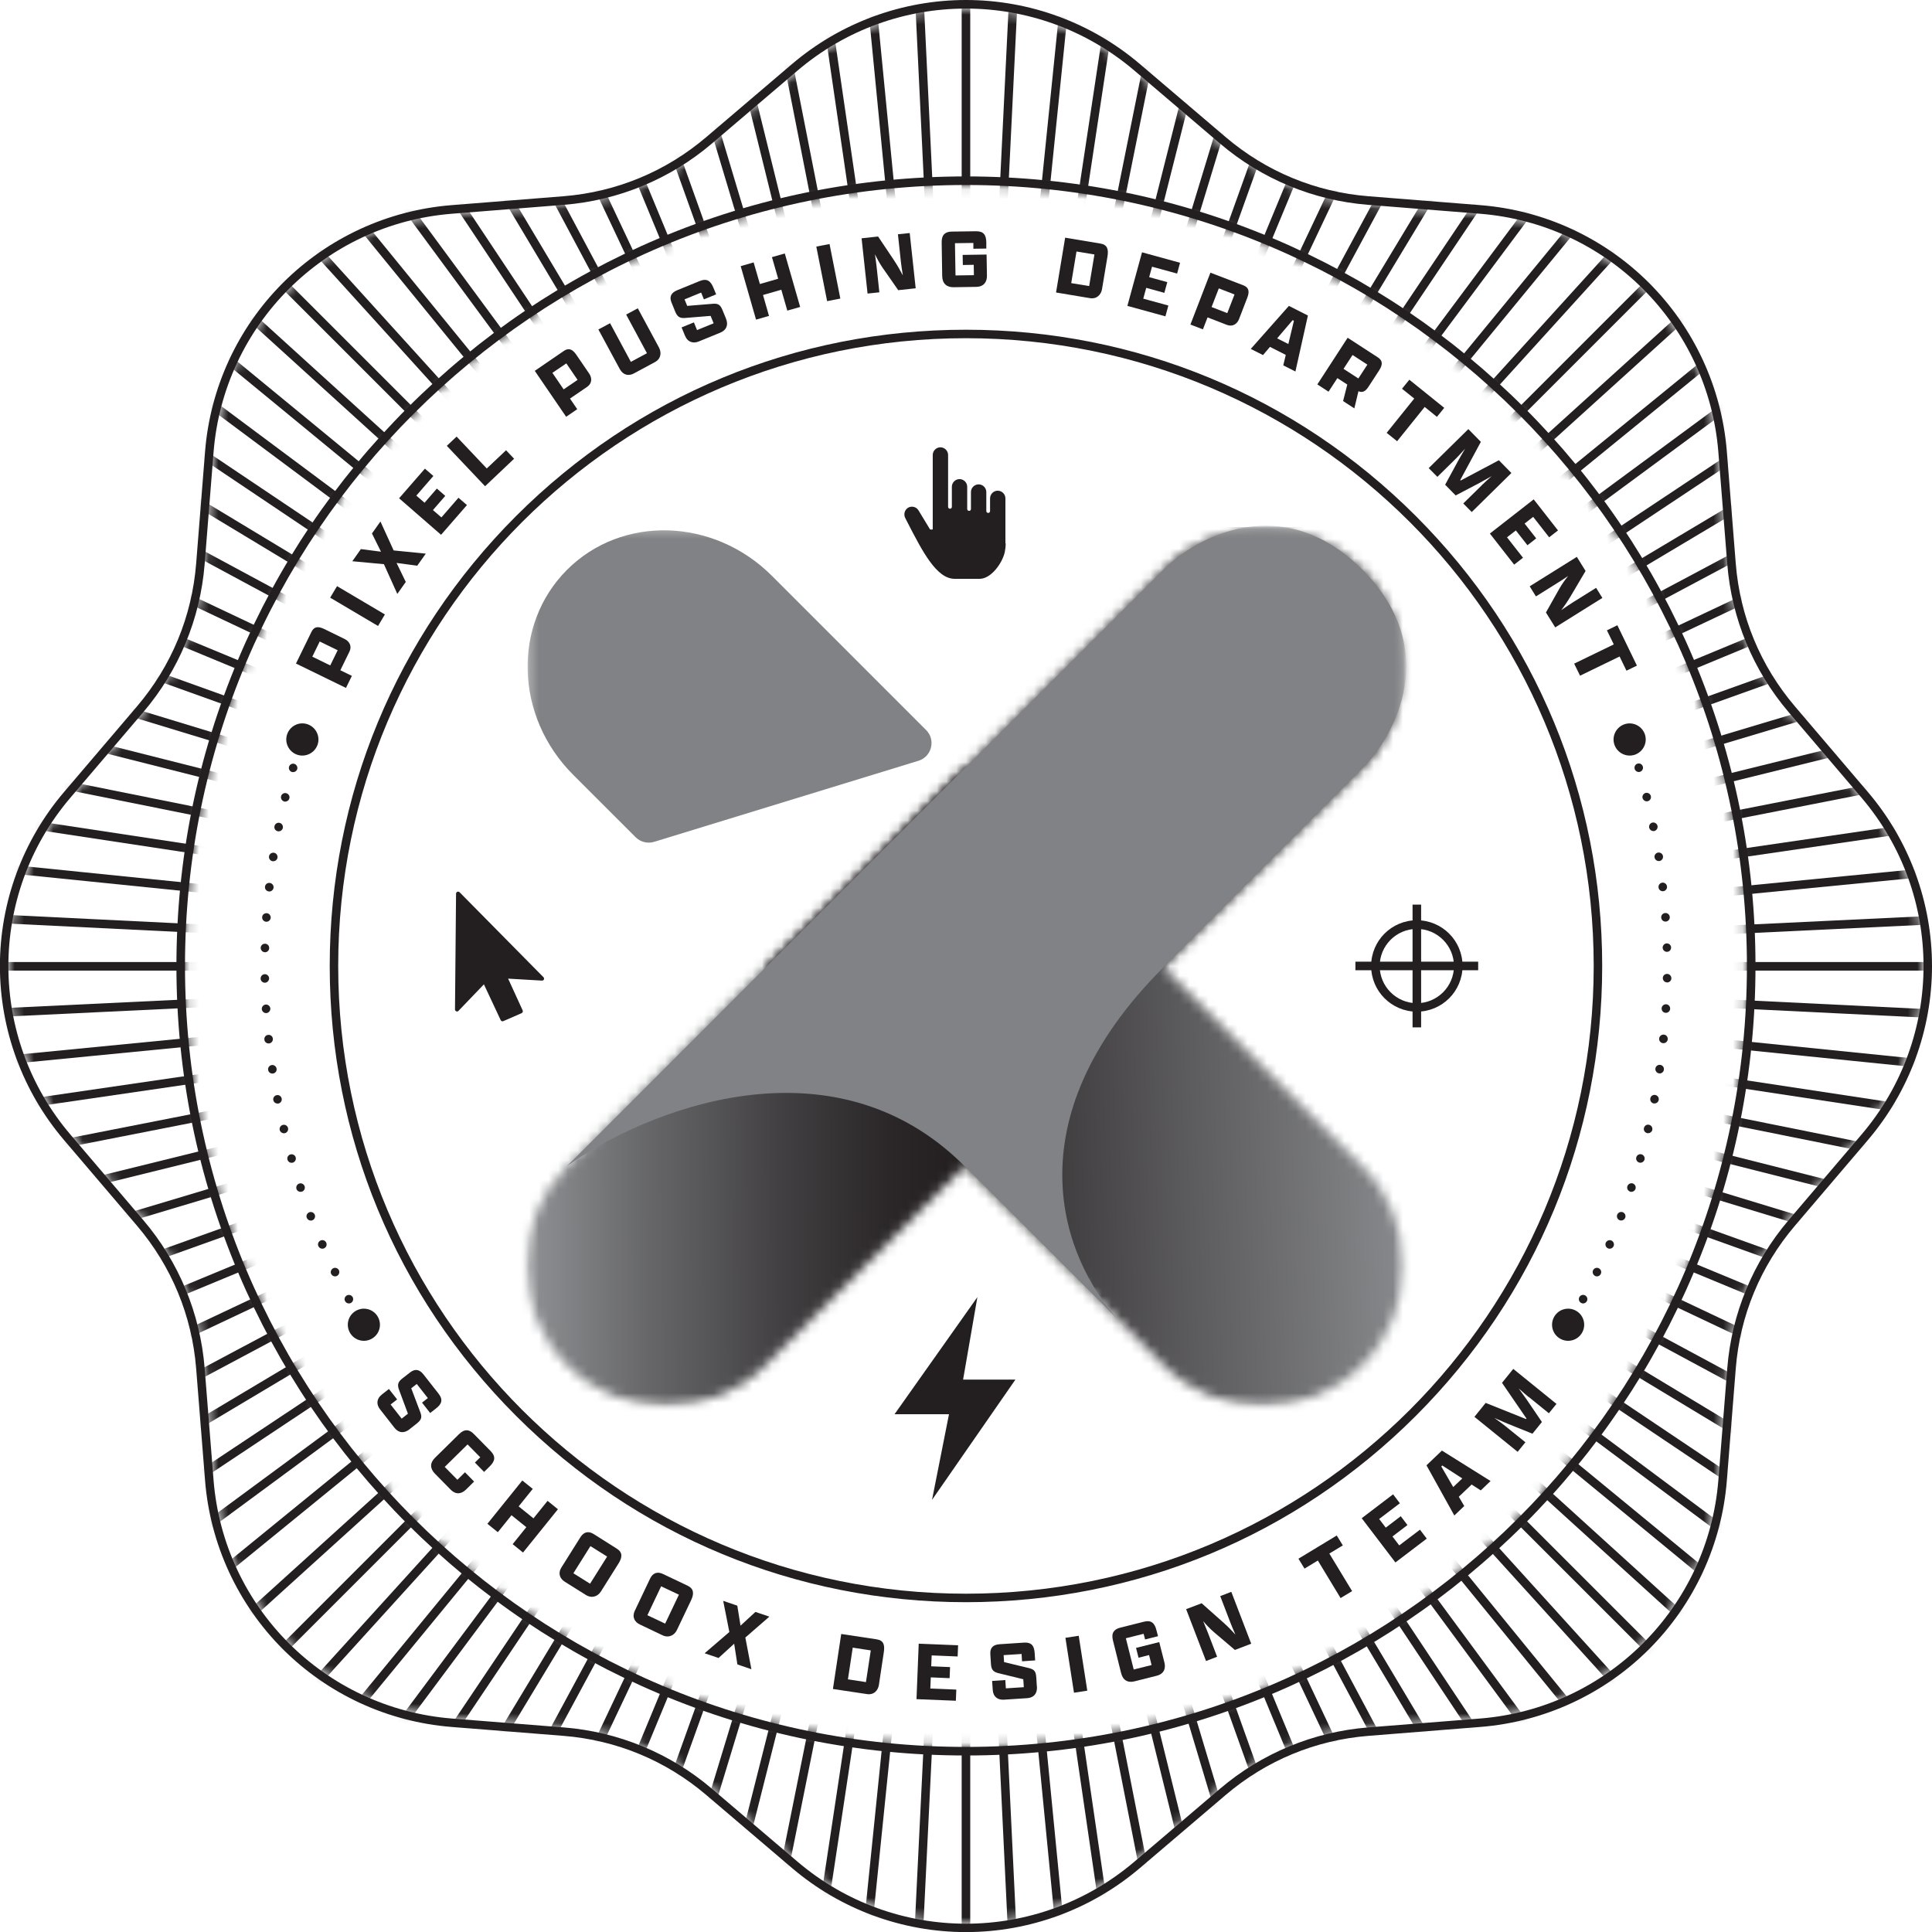 <svg width="199" height="199" viewBox="0 0 199 199" fill="none" xmlns="http://www.w3.org/2000/svg">
<g clip-path="url(#clip0_441_770)">
<path d="M99.496 0.883C105.676 0.883 111.847 3.016 116.849 7.274L125.669 14.788C129.954 18.439 135.279 20.646 140.898 21.096L152.448 22.016C165.544 23.064 175.945 33.456 176.994 46.561L177.913 58.112C178.364 63.722 180.571 69.055 184.222 73.341L191.735 82.16C200.26 92.157 200.26 106.871 191.735 116.867L184.222 125.687C180.571 129.972 178.364 135.297 177.913 140.916L176.994 152.466C175.945 165.562 165.553 175.963 152.448 177.012L140.898 177.931C135.288 178.382 129.954 180.589 125.669 184.24L116.849 191.753C111.847 196.011 105.676 198.145 99.496 198.145C93.316 198.145 87.145 196.011 82.142 191.753L73.323 184.24C69.037 180.589 63.713 178.382 58.094 177.931L46.543 177.012C33.448 175.963 23.047 165.571 21.998 152.466L21.078 140.916C20.628 135.306 18.421 129.972 14.77 125.687L7.256 116.867C-1.269 106.871 -1.269 92.157 7.256 82.16L14.77 73.341C18.421 69.055 20.628 63.731 21.078 58.112L21.998 46.561C23.047 33.465 33.438 23.064 46.543 22.016L58.094 21.096C63.704 20.646 69.037 18.439 73.323 14.788L82.142 7.274C87.145 3.016 93.316 0.883 99.496 0.883ZM99.496 0C92.93 0 86.566 2.345 81.572 6.603L72.753 14.116C68.587 17.666 63.492 19.781 58.029 20.214L46.479 21.133C39.94 21.657 33.779 24.499 29.134 29.143C24.49 33.787 21.649 39.94 21.124 46.488L20.205 58.038C19.773 63.501 17.657 68.596 14.108 72.762L6.594 81.581C2.336 86.575 -0.009 92.938 -0.009 99.505C-0.009 106.071 2.336 112.435 6.594 117.428L14.108 126.248C17.657 130.414 19.773 135.508 20.205 140.971L21.124 152.522C21.649 159.06 24.49 165.222 29.134 169.866C33.779 174.51 39.931 177.352 46.479 177.876L58.029 178.796C63.492 179.228 68.587 181.343 72.753 184.893L81.572 192.406C86.566 196.664 92.93 199.009 99.496 199.009C106.062 199.009 112.426 196.664 117.42 192.406L126.239 184.893C130.405 181.343 135.5 179.228 140.962 178.796L152.513 177.876C159.051 177.352 165.213 174.51 169.857 169.866C174.501 165.222 177.343 159.069 177.867 152.522L178.787 140.971C179.219 135.508 181.334 130.414 184.884 126.248L192.397 117.428C196.655 112.435 199 106.071 199 99.505C199 92.938 196.655 86.575 192.397 81.581L184.884 72.762C181.334 68.596 179.219 63.501 178.787 58.038L177.867 46.488C177.343 39.949 174.501 33.787 169.857 29.143C165.213 24.499 159.061 21.657 152.513 21.133L140.962 20.214C135.5 19.781 130.405 17.666 126.239 14.116L117.42 6.603C112.426 2.345 106.062 0 99.496 0Z" fill="#231F20"/>
<path d="M99.495 19.055C143.923 19.055 179.936 55.068 179.936 99.495C179.936 143.923 143.923 179.936 99.495 179.936C55.068 179.936 19.055 143.923 19.055 99.495C19.055 55.068 55.068 19.055 99.495 19.055ZM99.495 18.172C88.515 18.172 77.866 20.324 67.841 24.564C58.158 28.656 49.458 34.523 41.991 41.991C34.523 49.458 28.656 58.158 24.564 67.841C20.324 77.866 18.172 88.515 18.172 99.495C18.172 110.476 20.324 121.125 24.564 131.149C28.656 140.833 34.523 149.533 41.991 157C49.458 164.468 58.158 170.335 67.841 174.427C77.866 178.667 88.515 180.819 99.495 180.819C110.476 180.819 121.125 178.667 131.149 174.427C140.833 170.335 149.533 164.468 157 157C164.468 149.533 170.335 140.833 174.427 131.149C178.667 121.125 180.819 110.476 180.819 99.495C180.819 88.515 178.667 77.866 174.427 67.841C170.335 58.158 164.468 49.458 157 41.991C149.533 34.523 140.833 28.656 131.149 24.564C121.125 20.324 110.476 18.172 99.495 18.172Z" fill="#231F20"/>
<path d="M37.494 136.989C37.374 136.989 37.264 136.943 37.181 136.86C37.135 136.823 37.107 136.768 37.08 136.713C37.061 136.658 37.043 136.603 37.043 136.548C37.043 136.492 37.052 136.437 37.08 136.382C37.098 136.327 37.135 136.281 37.181 136.244C37.346 136.079 37.632 136.069 37.806 136.244C37.852 136.281 37.88 136.336 37.907 136.382C37.935 136.428 37.944 136.492 37.944 136.548C37.944 136.603 37.935 136.658 37.907 136.713C37.889 136.768 37.852 136.823 37.806 136.86C37.724 136.943 37.613 136.989 37.494 136.989Z" fill="#231F20"/>
<path d="M35.544 134.028C35.434 133.816 35.507 133.55 35.728 133.43C35.939 133.32 36.206 133.393 36.326 133.605C36.436 133.816 36.362 134.083 36.151 134.202C36.087 134.239 36.013 134.258 35.939 134.258C35.783 134.258 35.627 134.175 35.553 134.028H35.544ZM34.109 131.223C34.008 131.011 34.1 130.745 34.321 130.634C34.532 130.524 34.799 130.616 34.909 130.837C35.011 131.048 34.919 131.315 34.707 131.425C34.643 131.453 34.578 131.471 34.514 131.471C34.349 131.471 34.192 131.379 34.119 131.223H34.109ZM32.794 128.354C32.693 128.133 32.794 127.875 33.024 127.774C33.245 127.673 33.512 127.774 33.604 128.004C33.705 128.225 33.604 128.482 33.374 128.584C33.319 128.611 33.254 128.62 33.199 128.62C33.024 128.62 32.868 128.519 32.794 128.354ZM31.599 125.438C31.507 125.208 31.626 124.96 31.856 124.868C32.077 124.776 32.334 124.896 32.426 125.126C32.509 125.346 32.399 125.604 32.169 125.696C32.114 125.714 32.068 125.723 32.013 125.723C31.838 125.723 31.672 125.613 31.599 125.438ZM30.541 122.468C30.458 122.238 30.587 121.99 30.817 121.907C31.047 121.833 31.295 121.953 31.378 122.183C31.452 122.413 31.332 122.67 31.093 122.744C31.093 122.744 31.001 122.762 30.955 122.762C30.771 122.762 30.596 122.652 30.532 122.459L30.541 122.468ZM29.612 119.452C29.539 119.222 29.677 118.973 29.916 118.909C30.155 118.845 30.394 118.983 30.458 119.212C30.523 119.442 30.385 119.691 30.155 119.755C30.155 119.755 30.072 119.773 30.035 119.773C29.842 119.773 29.668 119.654 29.612 119.452ZM28.812 116.398C28.757 116.159 28.904 115.92 29.143 115.865C29.373 115.81 29.612 115.957 29.668 116.187C29.723 116.426 29.576 116.665 29.346 116.72C29.346 116.72 29.272 116.729 29.244 116.729C29.042 116.729 28.858 116.591 28.812 116.389V116.398ZM28.15 113.318C28.104 113.078 28.261 112.849 28.5 112.803C28.739 112.757 28.969 112.913 29.015 113.152C29.061 113.391 28.904 113.621 28.665 113.667C28.665 113.667 28.61 113.667 28.582 113.667C28.371 113.667 28.187 113.52 28.15 113.308V113.318ZM27.617 110.209C27.58 109.97 27.745 109.74 27.985 109.703C28.224 109.667 28.454 109.832 28.49 110.08C28.527 110.32 28.362 110.54 28.113 110.577C28.113 110.577 28.067 110.577 28.049 110.577C27.837 110.577 27.644 110.421 27.617 110.2V110.209ZM27.23 107.073C27.203 106.834 27.378 106.613 27.626 106.595C27.865 106.567 28.086 106.742 28.104 106.99C28.132 107.23 27.957 107.45 27.709 107.478H27.663C27.442 107.478 27.249 107.312 27.23 107.082V107.073ZM26.964 103.937C26.955 103.698 27.139 103.487 27.378 103.468C27.617 103.459 27.828 103.643 27.847 103.882C27.856 104.121 27.672 104.333 27.433 104.351H27.405C27.175 104.351 26.982 104.167 26.964 103.937ZM26.844 100.792C26.844 100.544 27.037 100.351 27.276 100.341C27.516 100.341 27.718 100.535 27.718 100.774C27.718 101.013 27.525 101.215 27.286 101.224C27.047 101.224 26.844 101.031 26.844 100.792ZM27.286 98.079C27.037 98.079 26.853 97.868 26.853 97.629C26.853 97.389 27.065 97.196 27.304 97.206C27.543 97.206 27.736 97.408 27.727 97.656C27.727 97.895 27.525 98.088 27.286 98.088V98.079ZM27.414 94.943C27.175 94.925 26.991 94.722 27.001 94.474C27.01 94.226 27.221 94.051 27.47 94.06C27.709 94.07 27.893 94.281 27.883 94.529C27.865 94.759 27.672 94.943 27.442 94.943H27.414ZM27.681 91.817C27.442 91.789 27.267 91.577 27.295 91.329C27.322 91.09 27.534 90.915 27.782 90.943C28.021 90.97 28.205 91.191 28.178 91.43C28.15 91.651 27.966 91.826 27.736 91.826C27.736 91.826 27.709 91.826 27.69 91.826L27.681 91.817ZM28.077 88.708C27.837 88.671 27.672 88.441 27.709 88.202C27.745 87.963 27.975 87.798 28.215 87.834C28.454 87.871 28.619 88.092 28.582 88.34C28.555 88.552 28.362 88.708 28.15 88.708C28.15 88.708 28.104 88.708 28.077 88.708ZM28.61 85.618C28.371 85.572 28.215 85.342 28.27 85.103C28.316 84.864 28.546 84.708 28.785 84.754C29.024 84.8 29.18 85.039 29.134 85.278C29.088 85.489 28.904 85.627 28.702 85.627C28.702 85.627 28.647 85.627 28.61 85.627V85.618ZM29.272 82.556C29.042 82.491 28.895 82.252 28.95 82.022C29.005 81.783 29.244 81.636 29.484 81.701C29.723 81.765 29.87 82.004 29.805 82.234C29.759 82.436 29.576 82.565 29.382 82.565C29.382 82.565 29.309 82.565 29.272 82.565V82.556ZM30.072 79.521C29.842 79.447 29.704 79.208 29.769 78.978C29.842 78.748 30.081 78.611 30.311 78.675C30.541 78.748 30.679 78.987 30.615 79.217C30.56 79.411 30.385 79.53 30.192 79.53C30.192 79.53 30.109 79.53 30.072 79.512V79.521Z" fill="#231F20"/>
<path d="M31.148 76.532C31.038 76.532 30.918 76.486 30.835 76.403C30.753 76.321 30.707 76.21 30.707 76.091C30.707 75.971 30.753 75.861 30.835 75.778C31.001 75.612 31.295 75.612 31.461 75.778C31.544 75.861 31.59 75.971 31.59 76.091C31.59 76.21 31.544 76.321 31.461 76.403C31.378 76.486 31.268 76.532 31.148 76.532Z" fill="#231F20"/>
<path d="M38.91 135.619C39.37 136.41 39.103 137.421 38.312 137.881C37.521 138.341 36.51 138.074 36.05 137.283C35.59 136.492 35.857 135.481 36.648 135.021C37.438 134.561 38.45 134.828 38.91 135.619Z" fill="#231F20"/>
<path d="M32.712 76.707C33.006 75.842 32.546 74.904 31.682 74.601C30.817 74.297 29.879 74.766 29.576 75.631C29.281 76.495 29.741 77.433 30.606 77.737C31.47 78.031 32.408 77.571 32.712 76.707Z" fill="#231F20"/>
<path d="M167.843 76.532C167.788 76.532 167.732 76.523 167.677 76.495C167.622 76.477 167.576 76.44 167.53 76.394C167.447 76.311 167.401 76.201 167.401 76.082C167.401 76.017 167.401 75.971 167.438 75.907C167.457 75.852 167.493 75.806 167.53 75.769C167.567 75.723 167.622 75.695 167.677 75.668C167.834 75.603 168.036 75.64 168.155 75.769C168.238 75.852 168.284 75.962 168.284 76.082C168.284 76.201 168.238 76.311 168.155 76.394C168.073 76.477 167.953 76.523 167.843 76.523V76.532Z" fill="#231F20"/>
<path d="M162.858 134.202C162.647 134.092 162.564 133.816 162.674 133.605C162.794 133.393 163.061 133.31 163.272 133.43C163.484 133.54 163.566 133.816 163.447 134.028C163.364 134.175 163.217 134.258 163.061 134.258C162.987 134.258 162.923 134.239 162.858 134.202ZM164.302 131.425C164.081 131.315 163.989 131.057 164.091 130.837C164.201 130.616 164.459 130.524 164.679 130.634C164.9 130.745 164.992 131.002 164.882 131.223C164.808 131.379 164.652 131.471 164.486 131.471C164.422 131.471 164.357 131.462 164.293 131.425H164.302ZM165.626 128.583C165.406 128.482 165.305 128.225 165.397 128.004C165.498 127.783 165.755 127.682 165.976 127.774C166.197 127.875 166.298 128.133 166.206 128.354C166.132 128.519 165.976 128.62 165.801 128.62C165.746 128.62 165.682 128.611 165.626 128.583ZM166.831 125.687C166.601 125.604 166.491 125.346 166.574 125.116C166.666 124.896 166.914 124.776 167.144 124.859C167.374 124.951 167.484 125.199 167.401 125.429C167.337 125.604 167.171 125.714 166.987 125.714C166.942 125.714 166.886 125.714 166.831 125.687ZM167.898 122.735C167.668 122.652 167.548 122.413 167.622 122.183C167.705 121.953 167.944 121.824 168.183 121.898C168.413 121.98 168.532 122.22 168.459 122.459C168.395 122.643 168.229 122.762 168.036 122.762C168.036 122.762 167.944 122.762 167.898 122.744V122.735ZM168.845 119.746C168.606 119.681 168.477 119.433 168.542 119.203C168.606 118.973 168.845 118.835 169.084 118.9C169.314 118.973 169.452 119.212 169.388 119.442C169.333 119.635 169.158 119.764 168.965 119.764C168.965 119.764 168.882 119.764 168.845 119.746ZM169.654 116.711C169.415 116.656 169.268 116.417 169.333 116.178C169.388 115.948 169.627 115.791 169.857 115.856C170.096 115.911 170.243 116.15 170.188 116.389C170.142 116.591 169.958 116.72 169.765 116.72C169.765 116.72 169.7 116.72 169.664 116.72L169.654 116.711ZM170.335 113.658C170.096 113.612 169.94 113.382 169.986 113.134C170.031 112.894 170.261 112.738 170.501 112.784C170.74 112.83 170.896 113.06 170.85 113.299C170.813 113.511 170.629 113.658 170.418 113.658C170.418 113.658 170.363 113.658 170.335 113.658ZM170.887 110.559C170.648 110.522 170.473 110.301 170.51 110.053C170.546 109.814 170.767 109.648 171.016 109.685C171.255 109.722 171.42 109.942 171.383 110.191C171.356 110.402 171.163 110.568 170.951 110.568C170.951 110.568 170.905 110.568 170.887 110.568V110.559ZM171.291 107.45C171.052 107.423 170.868 107.211 170.896 106.963C170.924 106.724 171.135 106.549 171.383 106.567C171.622 106.586 171.806 106.806 171.779 107.055C171.76 107.276 171.567 107.45 171.347 107.45H171.301H171.291ZM171.567 104.323C171.319 104.314 171.135 104.103 171.153 103.854C171.163 103.615 171.374 103.431 171.613 103.441C171.862 103.459 172.045 103.661 172.027 103.91C172.018 104.14 171.825 104.323 171.595 104.323H171.567ZM171.705 101.188C171.466 101.188 171.273 100.985 171.273 100.746C171.273 100.498 171.475 100.305 171.724 100.314C171.963 100.314 172.156 100.525 172.156 100.764C172.156 101.004 171.954 101.197 171.714 101.197L171.705 101.188ZM171.255 97.619C171.255 97.38 171.439 97.178 171.678 97.169C171.926 97.169 172.119 97.353 172.128 97.592C172.128 97.84 171.944 98.042 171.696 98.042C171.457 98.042 171.264 97.849 171.255 97.61V97.619ZM171.107 94.511C171.089 94.272 171.273 94.06 171.521 94.042C171.76 94.024 171.972 94.207 171.99 94.456C172.009 94.695 171.825 94.906 171.576 94.925H171.549C171.319 94.925 171.126 94.75 171.107 94.511ZM170.832 91.403C170.804 91.163 170.979 90.943 171.218 90.915C171.457 90.888 171.678 91.062 171.705 91.311C171.733 91.55 171.558 91.77 171.31 91.798C171.31 91.798 171.282 91.798 171.264 91.798C171.043 91.798 170.85 91.632 170.832 91.403ZM170.418 88.322C170.381 88.083 170.546 87.853 170.786 87.816C171.025 87.779 171.255 87.945 171.291 88.184C171.328 88.423 171.163 88.653 170.924 88.69C170.924 88.69 170.878 88.69 170.859 88.69C170.648 88.69 170.455 88.533 170.427 88.322H170.418ZM169.866 85.25C169.82 85.011 169.967 84.781 170.206 84.726C170.445 84.68 170.675 84.836 170.73 85.076C170.776 85.315 170.62 85.544 170.39 85.6C170.39 85.6 170.335 85.6 170.298 85.6C170.096 85.6 169.912 85.453 169.866 85.241V85.25ZM169.185 82.206C169.13 81.967 169.277 81.728 169.507 81.673C169.737 81.618 169.976 81.756 170.041 81.995C170.096 82.234 169.949 82.473 169.719 82.528C169.719 82.528 169.645 82.537 169.618 82.537C169.415 82.537 169.241 82.399 169.185 82.206ZM168.376 79.199C168.303 78.969 168.441 78.721 168.67 78.656C168.9 78.583 169.149 78.721 169.213 78.951C169.287 79.181 169.149 79.429 168.919 79.502C168.919 79.502 168.836 79.521 168.799 79.521C168.606 79.521 168.431 79.392 168.376 79.208V79.199Z" fill="#231F20"/>
<path d="M161.506 136.989C161.387 136.989 161.277 136.943 161.194 136.86C161.111 136.777 161.065 136.667 161.065 136.548C161.065 136.428 161.111 136.318 161.194 136.235C161.359 136.069 161.654 136.069 161.819 136.235C161.902 136.318 161.948 136.428 161.948 136.548C161.948 136.667 161.902 136.777 161.819 136.86C161.736 136.943 161.617 136.989 161.506 136.989Z" fill="#231F20"/>
<path d="M166.289 76.707C165.994 75.842 166.454 74.904 167.319 74.601C168.183 74.307 169.121 74.766 169.425 75.631C169.719 76.495 169.259 77.433 168.395 77.737C167.53 78.031 166.592 77.571 166.289 76.707Z" fill="#231F20"/>
<path d="M160.09 135.619C159.63 136.41 159.897 137.421 160.688 137.881C161.479 138.341 162.491 138.074 162.95 137.283C163.41 136.492 163.143 135.481 162.353 135.021C161.562 134.561 160.55 134.828 160.09 135.619Z" fill="#231F20"/>
<path d="M99.495 34.836C135.205 34.836 164.155 63.786 164.155 99.495C164.155 135.205 135.205 164.155 99.495 164.155C63.786 164.155 34.836 135.205 34.836 99.495C34.836 63.786 63.786 34.836 99.495 34.836ZM99.495 33.962C81.986 33.962 65.533 40.777 53.155 53.155C40.777 65.533 33.962 81.995 33.962 99.495C33.962 116.996 40.777 133.458 53.155 145.836C65.533 158.214 81.995 165.029 99.495 165.029C116.996 165.029 133.458 158.214 145.836 145.836C158.214 133.458 165.029 116.996 165.029 99.495C165.029 81.995 158.214 65.533 145.836 53.155C133.458 40.777 116.996 33.962 99.495 33.962Z" fill="#231F20"/>
<path d="M30.486 68.347L32.086 65.073C32.362 64.503 32.803 64.503 33.41 64.797L35.498 65.818C35.967 66.048 36.28 66.536 35.995 67.115L35.056 69.037L36.243 69.616L35.636 70.858L30.486 68.347ZM34.781 66.977L32.932 66.076L32.169 67.639L34.017 68.54L34.781 66.977Z" fill="#231F20"/>
<path d="M34.008 61.56L34.716 60.374L39.645 63.289L38.937 64.476L34.008 61.56Z" fill="#231F20"/>
<path d="M40.85 57.992L41.797 59.942L40.924 61.174L39.544 58.112L36.289 57.808L37.172 56.558L39.241 56.824L38.312 54.948L39.186 53.716L40.547 56.696L43.857 57.027L42.975 58.268L40.841 57.983L40.85 57.992Z" fill="#231F20"/>
<path d="M41.099 51.334L43.766 48.272L44.639 49.026L42.883 51.049L43.729 51.785L44.998 50.322L45.862 51.077L44.593 52.539L45.467 53.293L47.223 51.27L48.097 52.024L45.43 55.086L41.108 51.325L41.099 51.334Z" fill="#231F20"/>
<path d="M46.028 45.917L47.03 44.97L50.139 48.253L52.125 46.377L52.953 47.251L49.964 50.083L46.028 45.927V45.917Z" fill="#231F20"/>
<path d="M55.077 38.202L58.084 36.142C58.608 35.783 58.995 36.004 59.372 36.556L60.687 38.478C60.981 38.91 61.009 39.48 60.475 39.848L58.71 41.053L59.455 42.147L58.314 42.929L55.086 38.202H55.077ZM59.491 39.13L58.333 37.429L56.898 38.404L58.057 40.105L59.491 39.13Z" fill="#231F20"/>
<path d="M65.69 31.746L67.869 35.783C68.163 36.335 68.081 36.96 67.455 37.3L65.303 38.459C64.779 38.744 64.2 38.671 63.841 38.018L61.634 33.935L62.839 33.291L64.981 37.273L66.637 36.381L64.494 32.399L65.699 31.755L65.69 31.746Z" fill="#231F20"/>
<path d="M74.776 32.813C75.042 33.456 74.84 33.999 74.187 34.266L71.962 35.176C71.419 35.397 70.84 35.268 70.555 34.578L70.205 33.723L71.474 33.208L71.796 33.999L73.507 33.3L73.194 32.537L70.49 32.757C69.984 32.776 69.754 32.601 69.543 32.086L69.166 31.157C68.908 30.532 69.166 30.136 69.745 29.897L72.063 28.95C72.835 28.637 73.203 28.95 73.488 29.649L73.764 30.32L72.504 30.835L72.219 30.136L70.508 30.835L70.784 31.507L73.479 31.286C74.012 31.258 74.215 31.424 74.445 32.003L74.785 32.831L74.776 32.813Z" fill="#231F20"/>
<path d="M76.293 27.414L77.626 27.028L78.27 29.254L80.155 28.711L79.512 26.485L80.836 26.108L82.418 31.617L81.094 31.994L80.477 29.842L78.592 30.385L79.208 32.537L77.875 32.923L76.293 27.414Z" fill="#231F20"/>
<path d="M84.082 25.4L85.444 25.134L86.556 30.753L85.195 31.019L84.082 25.4Z" fill="#231F20"/>
<path d="M92.525 29.897L90.906 27.571C90.603 27.129 90.345 26.651 90.124 26.191C90.198 26.688 90.253 27.148 90.29 27.451L90.575 30.109L89.361 30.238L88.745 24.545L90.446 24.361L92.102 26.835C92.46 27.378 92.754 27.902 92.994 28.371C92.911 27.819 92.828 27.295 92.791 26.945L92.488 24.131L93.702 24.003L94.318 29.695L92.525 29.888V29.897Z" fill="#231F20"/>
<path d="M100.259 25.612V25.023L98.364 25.051L98.419 28.371L100.314 28.343L100.296 27.276L99.174 27.295L99.155 26.256L101.62 26.219L101.657 28.398C101.666 28.978 101.39 29.529 100.562 29.548L98.226 29.585C97.491 29.594 97.068 29.198 97.049 28.444L96.994 24.959C96.985 24.15 97.389 23.864 98.033 23.855L100.525 23.819C101.298 23.809 101.583 24.177 101.592 24.977V25.603L100.25 25.621L100.259 25.612Z" fill="#231F20"/>
<path d="M109.713 24.481L113.354 25.088C114.072 25.207 114.191 25.695 114.072 26.421L113.511 29.778C113.419 30.33 112.986 30.835 112.251 30.707L108.775 30.127L109.713 24.481ZM112.186 29.465L112.729 26.21L110.881 25.906L110.338 29.162L112.186 29.465Z" fill="#231F20"/>
<path d="M117.631 25.989L121.548 27.065L121.245 28.178L118.661 27.47L118.366 28.546L120.233 29.061L119.93 30.164L118.063 29.649L117.759 30.762L120.344 31.47L120.04 32.583L116.122 31.507L117.631 25.989Z" fill="#231F20"/>
<path d="M124.675 28.086L128.078 29.392C128.666 29.622 128.712 30.063 128.464 30.688L127.627 32.859C127.443 33.346 126.983 33.695 126.376 33.465L124.381 32.693L123.903 33.925L122.615 33.429L124.675 28.086ZM126.413 32.252L127.158 30.33L125.54 29.704L124.795 31.626L126.413 32.252Z" fill="#231F20"/>
<path d="M132.437 36.556L130.809 35.728L130.092 36.574L128.832 35.939L132.759 31.507L134.717 32.5L133.43 38.266L132.179 37.632L132.437 36.556ZM131.554 34.854L132.703 35.434L133.274 33.042L133.145 32.978L131.554 34.845V34.854Z" fill="#231F20"/>
<path d="M135.692 39.59L138.81 34.79L141.927 36.813C142.433 37.144 142.433 37.567 142.056 38.147L140.962 39.829C140.649 40.317 140.336 40.473 139.923 40.298L139.5 42.064L138.341 41.31L138.773 39.609L137.752 38.947L136.842 40.344L135.683 39.59H135.692ZM139.913 38.983L140.842 37.558L139.316 36.565L138.387 37.99L139.913 38.983Z" fill="#231F20"/>
<path d="M145.67 41.053L144.41 40.041L145.164 39.112L148.76 42.009L148.006 42.938L146.746 41.917L143.905 45.448L142.829 44.584L145.67 41.053Z" fill="#231F20"/>
<path d="M152.641 49.964C152.834 49.771 153.221 49.421 153.644 49.044C153.119 49.339 152.641 49.605 152.393 49.743L149.937 51.031L148.852 49.927L150.177 47.49C150.315 47.233 150.6 46.736 150.912 46.212C150.544 46.626 150.186 47.012 149.974 47.223L148.052 49.118L147.16 48.217L151.243 44.198L152.531 45.513L150.406 49.449L150.452 49.495L154.388 47.407L155.676 48.722L151.593 52.741L150.719 51.858L152.632 49.982L152.641 49.964Z" fill="#231F20"/>
<path d="M157.975 51.435L160.477 54.636L159.566 55.344L157.92 53.238L157.037 53.927L158.233 55.454L157.331 56.162L156.136 54.636L155.225 55.344L156.872 57.45L155.961 58.158L153.46 54.957L157.975 51.435Z" fill="#231F20"/>
<path d="M159.235 63.087L160.624 60.622C160.89 60.153 161.212 59.712 161.525 59.326C161.111 59.611 160.716 59.859 160.467 60.015L158.205 61.432L157.561 60.392L162.417 57.358L163.318 58.811L161.801 61.377C161.47 61.938 161.129 62.434 160.808 62.848C161.267 62.535 161.7 62.241 162.003 62.048L164.403 60.549L165.047 61.588L160.191 64.623L159.235 63.087Z" fill="#231F20"/>
<path d="M166.224 66.379L165.516 64.926L166.592 64.402L168.606 68.559L167.53 69.083L166.822 67.621L162.748 69.598L162.141 68.356L166.215 66.379H166.224Z" fill="#231F20"/>
<path d="M42.175 147.225C41.623 147.657 41.053 147.611 40.62 147.05L39.14 145.155C38.772 144.686 38.744 144.107 39.333 143.638L40.059 143.068L40.905 144.144L40.234 144.668L41.374 146.121L42.018 145.615L41.071 143.068C40.915 142.58 41.016 142.314 41.457 141.973L42.248 141.357C42.781 140.943 43.232 141.072 43.618 141.569L45.163 143.537C45.678 144.199 45.485 144.631 44.878 145.1L44.308 145.542L43.471 144.475L44.069 144.006L42.929 142.553L42.358 142.994L43.315 145.523C43.49 146.029 43.379 146.268 42.892 146.654L42.193 147.206L42.175 147.225Z" fill="#231F20"/>
<path d="M48.833 152.604L47.996 153.432C47.582 153.837 47.002 154.03 46.405 153.423L44.795 151.786C44.28 151.262 44.271 150.682 44.805 150.158L47.278 147.721C47.858 147.151 48.345 147.234 48.805 147.703L50.525 149.45C51.086 150.02 51.003 150.489 50.433 151.05L49.863 151.611L48.915 150.646L49.467 150.103L48.161 148.779L45.807 151.096L47.113 152.42L47.895 151.648L48.842 152.614L48.833 152.604Z" fill="#231F20"/>
<path d="M53.799 152.494L54.875 153.358L53.422 155.161L54.948 156.393L56.401 154.591L57.468 155.455L53.872 159.915L52.805 159.051L54.212 157.304L52.686 156.071L51.279 157.819L50.203 156.954L53.799 152.494Z" fill="#231F20"/>
<path d="M57.845 161.424L59.785 158.334C60.144 157.764 60.632 157.69 61.137 158.003L63.528 159.511C64.145 159.897 64.108 160.403 63.712 161.037L61.901 163.916C61.57 164.449 60.953 164.661 60.346 164.284L58.176 162.923C57.67 162.601 57.44 162.067 57.836 161.433L57.845 161.424ZM60.779 163.125L62.535 160.329L60.816 159.253L59.059 162.049L60.779 163.125Z" fill="#231F20"/>
<path d="M65.395 165.893L66.959 162.601C67.244 161.994 67.731 161.865 68.265 162.113L70.821 163.327C71.474 163.64 71.502 164.146 71.189 164.817L69.727 167.889C69.46 168.45 68.871 168.744 68.228 168.431L65.91 167.328C65.368 167.07 65.073 166.564 65.395 165.884V165.893ZM68.513 167.236L69.929 164.256L68.099 163.392L66.683 166.371L68.513 167.236Z" fill="#231F20"/>
<path d="M75.612 169.314L74.012 170.776L72.578 170.289L75.125 168.1L74.49 164.891L75.944 165.387L76.275 167.447L77.81 166.031L79.245 166.518L76.771 168.67L77.397 171.935L75.953 171.439L75.622 169.314H75.612Z" fill="#231F20"/>
<path d="M86.648 168.303L90.299 168.854C91.026 168.965 91.145 169.443 91.035 170.179L90.529 173.544C90.446 174.105 90.023 174.611 89.278 174.492L85.793 173.968L86.648 168.303ZM89.195 173.259L89.692 169.995L87.834 169.71L87.338 172.974L89.195 173.259Z" fill="#231F20"/>
<path d="M94.63 169.305L98.686 169.47L98.64 170.62L95.964 170.51L95.918 171.632L97.859 171.714L97.812 172.855L95.872 172.772L95.826 173.922L98.502 174.032L98.456 175.181L94.401 175.016L94.63 169.296V169.305Z" fill="#231F20"/>
<path d="M106.807 173.728C106.852 174.427 106.494 174.869 105.795 174.915L103.395 175.071C102.806 175.108 102.3 174.804 102.254 174.059L102.19 173.14L103.551 173.048L103.606 173.903L105.455 173.784L105.399 172.965L102.76 172.321C102.273 172.174 102.107 171.944 102.07 171.383L102.006 170.381C101.96 169.7 102.319 169.406 102.953 169.36L105.445 169.195C106.282 169.139 106.531 169.544 106.577 170.307L106.623 171.025L105.271 171.117L105.225 170.363L103.376 170.482L103.422 171.199L106.052 171.834C106.567 171.981 106.705 172.193 106.742 172.818L106.797 173.71L106.807 173.728Z" fill="#231F20"/>
<path d="M109.74 168.698L111.11 168.486L111.993 174.142L110.623 174.354L109.74 168.698Z" fill="#231F20"/>
<path d="M117.943 168.854L117.796 168.284L115.966 168.744L116.775 171.963L118.615 171.503L118.357 170.473L117.272 170.749L117.014 169.737L119.405 169.139L119.939 171.245C120.077 171.806 119.939 172.404 119.139 172.606L116.876 173.177C116.159 173.361 115.663 173.066 115.479 172.34L114.633 168.955C114.439 168.174 114.77 167.806 115.396 167.65L117.814 167.043C118.569 166.85 118.927 167.153 119.12 167.926L119.277 168.532L117.962 168.864L117.943 168.854Z" fill="#231F20"/>
<path d="M127.186 169.939L125.034 168.109C124.629 167.76 124.252 167.365 123.93 166.978C124.123 167.438 124.298 167.87 124.408 168.155L125.365 170.648L124.224 171.089L122.174 165.746L123.774 165.139L125.999 167.116C126.487 167.548 126.901 167.981 127.25 168.367C127.029 167.861 126.818 167.374 126.698 167.043L125.687 164.403L126.827 163.962L128.878 169.305L127.195 169.949L127.186 169.939Z" fill="#231F20"/>
<path d="M135.747 160.734L134.368 161.571L133.743 160.55L137.688 158.159L138.313 159.18L136.925 160.017L139.27 163.888L138.083 164.606L135.738 160.734H135.747Z" fill="#231F20"/>
<path d="M140.263 156.375L143.491 153.919L144.19 154.839L142.056 156.458L142.737 157.35L144.282 156.173L144.971 157.083L143.426 158.26L144.125 159.18L146.259 157.561L146.958 158.481L143.73 160.936L140.263 156.384V156.375Z" fill="#231F20"/>
<path d="M151.584 152.908L150.259 154.168L150.82 155.124L149.799 156.099L146.93 150.931L148.521 149.413L153.533 152.549L152.522 153.515L151.593 152.917L151.584 152.908ZM149.689 153.165L150.618 152.282L148.558 150.949L148.457 151.05L149.689 153.175V153.165Z" fill="#231F20"/>
<path d="M157.46 143.905C157.249 143.73 156.853 143.39 156.43 143.013C156.78 143.5 157.101 143.941 157.267 144.18L158.821 146.47L157.846 147.675L155.271 146.636C154.995 146.526 154.48 146.296 153.919 146.047C154.37 146.369 154.802 146.682 155.023 146.866L157.12 148.558L156.32 149.542L151.869 145.937L153.027 144.502L157.184 146.167L157.23 146.112L154.71 142.433L155.869 140.999L160.32 144.604L159.538 145.569L157.46 143.886V143.905Z" fill="#231F20"/>
<mask id="mask0_441_770" style="mask-type:luminance" maskUnits="userSpaceOnUse" x="0" y="0" width="199" height="199">
<path d="M191.726 82.142L184.212 73.323C180.561 69.037 178.354 63.712 177.904 58.093L176.984 46.543C175.936 33.447 165.544 23.046 152.439 21.998L140.888 21.078C135.278 20.628 129.945 18.42 125.659 14.769L116.84 7.256C106.843 -1.269 92.129 -1.269 82.133 7.256L73.313 14.769C69.028 18.42 63.703 20.628 58.084 21.078L46.534 21.998C33.438 23.046 23.037 33.438 21.989 46.543L21.069 58.093C20.618 63.703 18.411 69.037 14.76 73.323L7.247 82.142C-1.278 92.138 -1.278 106.853 7.247 116.849L14.76 125.668C18.411 129.954 20.618 135.278 21.069 140.897L21.989 152.448C23.037 165.544 33.429 175.945 46.534 176.993L58.084 177.913C63.694 178.363 69.028 180.571 73.313 184.221L82.133 191.735C92.129 200.26 106.843 200.26 116.84 191.735L125.659 184.221C129.945 180.571 135.269 178.363 140.888 177.913L152.439 176.993C165.535 175.945 175.936 165.553 176.984 152.448L177.904 140.897C178.354 135.288 180.561 129.954 184.212 125.668L191.726 116.849C200.251 106.853 200.251 92.138 191.726 82.142ZM99.496 179.945C55.068 179.945 19.055 143.932 19.055 99.505C19.055 55.077 55.068 19.055 99.496 19.055C143.923 19.055 179.936 55.068 179.936 99.495C179.936 143.923 143.923 179.936 99.496 179.936V179.945Z" fill="white"/>
</mask>
<g mask="url(#mask0_441_770)">
<path d="M99.937 -8.507H99.054V207.571H99.937V-8.507Z" fill="#231F20"/>
<path d="M207.534 99.091H-8.543V99.974H207.534V99.091Z" fill="#231F20"/>
<path d="M175.58 22.823L22.79 175.613L23.415 176.238L176.205 23.448L175.58 22.823Z" fill="#231F20"/>
<path d="M23.415 22.823L22.79 23.448L175.58 176.238L176.205 175.614L23.415 22.823Z" fill="#231F20"/>
<path d="M58.561 -0.453L57.745 -0.115L140.434 199.515L141.25 199.177L58.561 -0.453Z" fill="#231F20"/>
<path d="M199.137 57.757L-0.479 140.481L-0.141 141.297L199.474 58.573L199.137 57.757Z" fill="#231F20"/>
<path d="M140.454 -0.437L57.73 199.178L58.545 199.516L141.269 -0.099L140.454 -0.437Z" fill="#231F20"/>
<path d="M-0.147 57.783L-0.485 58.598L199.145 141.288L199.483 140.472L-0.147 57.783Z" fill="#231F20"/>
<path d="M79.08 -6.569L78.214 -6.399L119.925 205.615L120.791 205.444L79.08 -6.569Z" fill="#231F20"/>
<path d="M205.423 78.255L-6.598 119.929L-6.428 120.795L205.593 79.121L205.423 78.255Z" fill="#231F20"/>
<path d="M159.371 9.602L38.886 188.97L39.619 189.462L160.104 10.094L159.371 9.602Z" fill="#231F20"/>
<path d="M10.036 38.943L9.544 39.676L188.954 160.098L189.446 159.365L10.036 38.943Z" fill="#231F20"/>
<path d="M40.042 9.333L39.307 9.822L158.945 189.756L159.68 189.267L40.042 9.333Z" fill="#231F20"/>
<path d="M189.231 39.37L9.276 158.977L9.765 159.712L189.72 40.105L189.231 39.37Z" fill="#231F20"/>
<path d="M120.389 -6.458L77.754 205.371L78.62 205.546L121.255 -6.284L120.389 -6.458Z" fill="#231F20"/>
<path d="M-6.323 77.793L-6.497 78.659L205.332 121.294L205.506 120.429L-6.323 77.793Z" fill="#231F20"/>
<path d="M89.452 -8.05L88.574 -7.965L109.546 207.093L110.425 207.007L89.452 -8.05Z" fill="#231F20"/>
<path d="M206.98 88.585L-8.073 109.596L-7.987 110.474L207.066 89.464L206.98 88.585Z" fill="#231F20"/>
<path d="M167.751 15.78L30.571 182.727L31.253 183.287L168.433 16.34L167.751 15.78Z" fill="#231F20"/>
<path d="M16.329 30.558L15.768 31.24L182.667 168.478L183.227 167.796L16.329 30.558Z" fill="#231F20"/>
<path d="M49.058 4L48.279 4.415L149.921 195.094L150.7 194.679L49.058 4Z" fill="#231F20"/>
<path d="M194.633 48.349L3.936 149.958L4.351 150.737L195.048 49.128L194.633 48.349Z" fill="#231F20"/>
<path d="M130.518 -3.965L67.632 202.759L68.477 203.016L131.363 -3.709L130.518 -3.965Z" fill="#231F20"/>
<path d="M-3.72 67.639L-3.977 68.484L202.725 131.442L202.982 130.598L-3.72 67.639Z" fill="#231F20"/>
<path d="M68.895 -4.083L68.049 -3.829L130.106 203.146L130.951 202.892L68.895 -4.083Z" fill="#231F20"/>
<path d="M202.855 68.111L-4.131 130.131L-3.877 130.977L203.108 68.957L202.855 68.111Z" fill="#231F20"/>
<path d="M150.385 4.223L47.845 194.42L48.622 194.839L151.162 4.641L150.385 4.223Z" fill="#231F20"/>
<path d="M4.591 47.905L4.172 48.682L194.406 151.155L194.825 150.378L4.591 47.905Z" fill="#231F20"/>
<path d="M31.572 15.517L30.887 16.075L167.425 183.547L168.11 182.989L31.572 15.517Z" fill="#231F20"/>
<path d="M182.965 30.923L15.469 167.432L16.027 168.116L183.523 31.607L182.965 30.923Z" fill="#231F20"/>
<path d="M110.04 -7.99L88.091 206.97L88.969 207.06L110.918 -7.9L110.04 -7.99Z" fill="#231F20"/>
<path d="M-7.938 88.158L-8.027 89.036L206.94 110.91L207.03 110.032L-7.938 88.158Z" fill="#231F20"/>
<path d="M104.338 -8.393L93.782 207.426L94.664 207.469L105.219 -8.35L104.338 -8.393Z" fill="#231F20"/>
<path d="M-8.388 93.791L-8.432 94.673L207.386 105.266L207.43 104.384L-8.388 93.791Z" fill="#231F20"/>
<path d="M179.277 26.679L19.129 171.739L19.722 172.393L179.869 27.333L179.277 26.679Z" fill="#231F20"/>
<path d="M27.271 19.188L26.617 19.781L171.733 179.877L172.387 179.285L27.271 19.188Z" fill="#231F20"/>
<path d="M63.51 -2.339L62.678 -2.042L135.482 201.402L136.313 201.104L63.51 -2.339Z" fill="#231F20"/>
<path d="M201.069 62.723L-2.375 135.527L-2.077 136.358L201.366 63.555L201.069 62.723Z" fill="#231F20"/>
<path d="M145.33 1.697L52.885 197L53.683 197.378L146.128 2.075L145.33 1.697Z" fill="#231F20"/>
<path d="M2.02 52.95L1.642 53.748L196.978 146.124L197.356 145.326L2.02 52.95Z" fill="#231F20"/>
<path d="M84.314 -7.43L83.441 -7.302L114.67 206.507L115.544 206.379L84.314 -7.43Z" fill="#231F20"/>
<path d="M206.333 83.487L-7.476 114.717L-7.348 115.59L206.46 84.361L206.333 83.487Z" fill="#231F20"/>
<path d="M163.711 12.643L34.578 185.888L35.286 186.416L164.419 13.17L163.711 12.643Z" fill="#231F20"/>
<path d="M13.134 34.636L12.606 35.344L185.875 164.447L186.402 163.739L13.134 34.636Z" fill="#231F20"/>
<path d="M44.524 6.511L43.766 6.963L154.471 192.527L155.23 192.074L44.524 6.511Z" fill="#231F20"/>
<path d="M192.053 43.815L6.49 154.52L6.942 155.278L192.505 44.573L192.053 43.815Z" fill="#231F20"/>
<path d="M125.56 -5.307L72.592 204.178L73.448 204.394L126.416 -5.091L125.56 -5.307Z" fill="#231F20"/>
<path d="M-5.13 72.631L-5.347 73.487L204.138 126.456L204.354 125.6L-5.13 72.631Z" fill="#231F20"/>
<path d="M94.742 -8.39L93.86 -8.348L104.227 207.481L105.109 207.439L94.742 -8.39Z" fill="#231F20"/>
<path d="M207.39 93.931L-8.441 104.26L-8.399 105.142L207.432 94.812L207.39 93.931Z" fill="#231F20"/>
<path d="M171.787 19.24L26.559 179.236L27.213 179.829L172.44 19.834L171.787 19.24Z" fill="#231F20"/>
<path d="M19.827 26.578L19.233 27.232L179.178 172.515L179.771 171.862L19.827 26.578Z" fill="#231F20"/>
<path d="M53.8 1.63L53.002 2.006L145.208 197.423L146.007 197.046L53.8 1.63Z" fill="#231F20"/>
<path d="M197.015 53.042L1.599 145.249L1.975 146.047L197.392 53.841L197.015 53.042Z" fill="#231F20"/>
<path d="M135.572 -2.313L62.591 201.066L63.422 201.365L136.403 -2.015L135.572 -2.313Z" fill="#231F20"/>
<path d="M-2.027 62.624L-2.326 63.455L201.042 136.471L201.34 135.64L-2.027 62.624Z" fill="#231F20"/>
<path d="M74.01 -5.461L73.153 -5.25L124.988 204.519L125.845 204.307L74.01 -5.461Z" fill="#231F20"/>
<path d="M204.278 73.213L-5.499 125.011L-5.287 125.868L204.49 74.07L204.278 73.213Z" fill="#231F20"/>
<path d="M154.943 6.795L43.299 191.796L44.055 192.252L155.699 7.251L154.943 6.795Z" fill="#231F20"/>
<path d="M7.233 43.313L6.777 44.069L191.758 155.745L192.214 154.989L7.233 43.313Z" fill="#231F20"/>
<path d="M35.768 12.292L35.057 12.816L163.221 186.78L163.932 186.257L35.768 12.292Z" fill="#231F20"/>
<path d="M186.2 35.066L12.28 163.291L12.804 164.001L186.724 35.777L186.2 35.066Z" fill="#231F20"/>
<path d="M115.201 -7.371L82.927 206.283L83.8 206.415L116.074 -7.239L115.201 -7.371Z" fill="#231F20"/>
<path d="M-7.254 82.906L-7.386 83.779L206.251 116.165L206.383 115.292L-7.254 82.906Z" fill="#231F20"/>
</g>
<path d="M145.937 104.204C143.344 104.204 141.229 102.098 141.229 99.495C141.229 96.893 143.334 94.787 145.937 94.787C148.54 94.787 150.646 96.893 150.646 99.495C150.646 102.098 148.54 104.204 145.937 104.204ZM145.937 95.679C143.831 95.679 142.111 97.399 142.111 99.505C142.111 101.611 143.831 103.33 145.937 103.33C148.043 103.33 149.763 101.611 149.763 99.505C149.763 97.399 148.043 95.679 145.937 95.679Z" fill="#231F20"/>
<path d="M146.378 93.177H145.496V105.822H146.378V93.177Z" fill="#231F20"/>
<path d="M152.255 99.054H139.61V99.937H152.255V99.054Z" fill="#231F20"/>
<path d="M51.766 105.197C51.684 105.197 51.61 105.151 51.573 105.078L49.844 101.39L47.223 104.121C47.168 104.186 47.076 104.204 46.993 104.167C46.911 104.13 46.865 104.057 46.865 103.974L46.975 92.046C46.975 91.964 47.03 91.89 47.104 91.853C47.177 91.826 47.269 91.844 47.334 91.899L55.978 100.654C56.043 100.719 56.052 100.81 56.024 100.884C55.987 100.967 55.905 101.013 55.822 101.004L52.337 100.801L53.836 104.075C53.863 104.13 53.863 104.186 53.836 104.241C53.817 104.296 53.771 104.333 53.725 104.36L51.84 105.179C51.84 105.179 51.785 105.197 51.757 105.197H51.766Z" fill="#231F20"/>
<path d="M103.588 55.978C103.588 56.291 103.551 56.594 103.487 56.898C103.229 58.011 102.089 59.62 100.903 59.62H98.328C96.461 59.62 95.008 56.788 93.463 53.789C93.389 53.652 93.316 53.504 93.242 53.357C93.049 52.98 93.178 52.52 93.527 52.3C93.904 52.079 94.391 52.199 94.612 52.576L95.771 54.488C95.771 54.488 95.771 54.498 95.78 54.507C95.78 54.507 95.78 54.507 95.789 54.516C95.789 54.516 95.799 54.516 95.808 54.525C95.808 54.525 95.808 54.525 95.826 54.534C95.826 54.534 95.835 54.534 95.844 54.544C95.844 54.544 95.854 54.544 95.863 54.544C95.863 54.544 95.872 54.544 95.881 54.544C95.881 54.544 95.891 54.544 95.9 54.544C95.9 54.544 95.909 54.544 95.918 54.544C95.918 54.544 95.927 54.544 95.936 54.544C95.936 54.544 95.936 54.544 95.946 54.544C95.946 54.544 95.955 54.544 95.964 54.544C95.964 54.544 95.973 54.544 95.983 54.544C95.983 54.544 95.992 54.544 96.001 54.544C96.001 54.544 96.01 54.544 96.019 54.544C96.019 54.544 96.019 54.544 96.028 54.544C96.028 54.544 96.038 54.544 96.047 54.534C96.047 54.534 96.047 54.534 96.056 54.525C96.056 54.525 96.056 54.525 96.065 54.516C96.065 54.516 96.065 54.516 96.074 54.498C96.074 54.498 96.074 54.488 96.074 54.479C96.074 54.479 96.074 54.47 96.074 54.461C96.074 54.461 96.074 54.452 96.074 54.442C96.074 54.442 96.074 54.433 96.074 54.424C96.074 54.424 96.074 54.415 96.074 54.406C96.074 54.406 96.074 54.397 96.074 54.387V46.865C96.074 46.432 96.433 46.074 96.865 46.074C97.297 46.074 97.656 46.432 97.656 46.865V52.208C97.656 52.309 97.739 52.401 97.849 52.401C97.96 52.401 98.043 52.318 98.043 52.208V50.139C98.043 49.706 98.401 49.348 98.833 49.348C99.266 49.348 99.624 49.706 99.624 50.139V52.428C99.624 52.53 99.707 52.622 99.817 52.622C99.928 52.622 100.01 52.539 100.01 52.428V50.681C100.01 50.249 100.369 49.89 100.801 49.89C101.234 49.89 101.592 50.249 101.592 50.681V52.64C101.592 52.741 101.675 52.833 101.785 52.833C101.896 52.833 101.978 52.75 101.978 52.64V51.334C101.978 50.902 102.337 50.543 102.769 50.543C103.202 50.543 103.56 50.902 103.56 51.334V55.96L103.588 55.978Z" fill="#231F20"/>
<path d="M100.673 133.605L92.138 145.67H97.748L96.001 154.49L104.59 142.102H99.201L100.673 133.605Z" fill="#231F20"/>
<mask id="mask1_441_770" style="mask-type:luminance" maskUnits="userSpaceOnUse" x="54" y="54" width="91" height="91">
<path d="M144.833 54.157H54.157V144.833H144.833V54.157Z" fill="white"/>
</mask>
<g mask="url(#mask1_441_770)">
<mask id="mask2_441_770" style="mask-type:luminance" maskUnits="userSpaceOnUse" x="54" y="54" width="91" height="91">
<path d="M119.838 58.682L58.397 120.123C52.741 125.779 52.741 134.947 58.397 140.603C64.053 146.259 73.222 146.259 78.877 140.603L140.318 79.162C145.974 73.507 145.974 64.338 140.318 58.682C137.495 55.859 133.78 54.442 130.083 54.442C126.386 54.442 122.67 55.859 119.847 58.682" fill="white"/>
</mask>
<g mask="url(#mask2_441_770)">
<path d="M145.977 54.247L52.551 54.442L52.744 146.452L146.17 146.256L145.977 54.247Z" fill="url(#paint0_linear_441_770)"/>
</g>
<mask id="mask3_441_770" style="mask-type:luminance" maskUnits="userSpaceOnUse" x="78" y="79" width="67" height="66">
<path d="M78.877 99.642L119.838 140.603C125.494 146.259 134.662 146.259 140.318 140.603C145.974 134.947 145.974 125.779 140.318 120.123L99.358 79.162L78.877 99.642Z" fill="white"/>
</mask>
<g mask="url(#mask3_441_770)">
<path d="M145.921 77.292L77.003 79.217L78.928 148.136L147.846 146.211L145.921 77.292Z" fill="url(#paint1_linear_441_770)"/>
</g>
<mask id="mask4_441_770" style="mask-type:luminance" maskUnits="userSpaceOnUse" x="54" y="54" width="91" height="91">
<path d="M144.833 54.157H54.157V144.833H144.833V54.157Z" fill="white"/>
</mask>
<g mask="url(#mask4_441_770)">
<path d="M99.357 120.114C85.701 106.457 66.361 114.421 58.397 120.114L119.838 58.673C123.25 55.261 132.124 50.479 140.318 58.673C148.512 66.867 143.73 75.741 140.318 79.153L119.838 99.633C103.928 115.543 109.519 129.724 115.194 135.95L116.426 137.182C116.021 136.814 115.607 136.4 115.194 135.95L99.357 120.114Z" fill="#808285"/>
<path d="M79.594 59.399C79.594 59.399 79.539 59.344 79.512 59.316C73.507 53.311 64.062 53.035 58.406 58.691C52.75 64.347 53.035 73.801 59.031 79.797L65.469 86.234C65.966 86.731 66.701 86.915 67.373 86.713L94.603 78.362C95.973 77.939 96.405 76.21 95.394 75.199L79.604 59.408L79.594 59.399Z" fill="#808285"/>
</g>
</g>
</g>
<defs>
<linearGradient id="paint0_linear_441_770" x1="98.439" y1="99.397" x2="52.821" y2="99.493" gradientUnits="userSpaceOnUse">
<stop stop-color="#231F20"/>
<stop offset="0.15" stop-color="#2B2728"/>
<stop offset="0.39" stop-color="#413F41"/>
<stop offset="0.69" stop-color="#666668"/>
<stop offset="1" stop-color="#939598"/>
</linearGradient>
<linearGradient id="paint1_linear_441_770" x1="55.483" y1="113.077" x2="149.721" y2="110.445" gradientUnits="userSpaceOnUse">
<stop offset="0.41" stop-color="#231F20"/>
<stop offset="1" stop-color="#939598"/>
</linearGradient>
<clipPath id="clip0_441_770">
<rect width="199" height="199" fill="white"/>
</clipPath>
</defs>
</svg>
